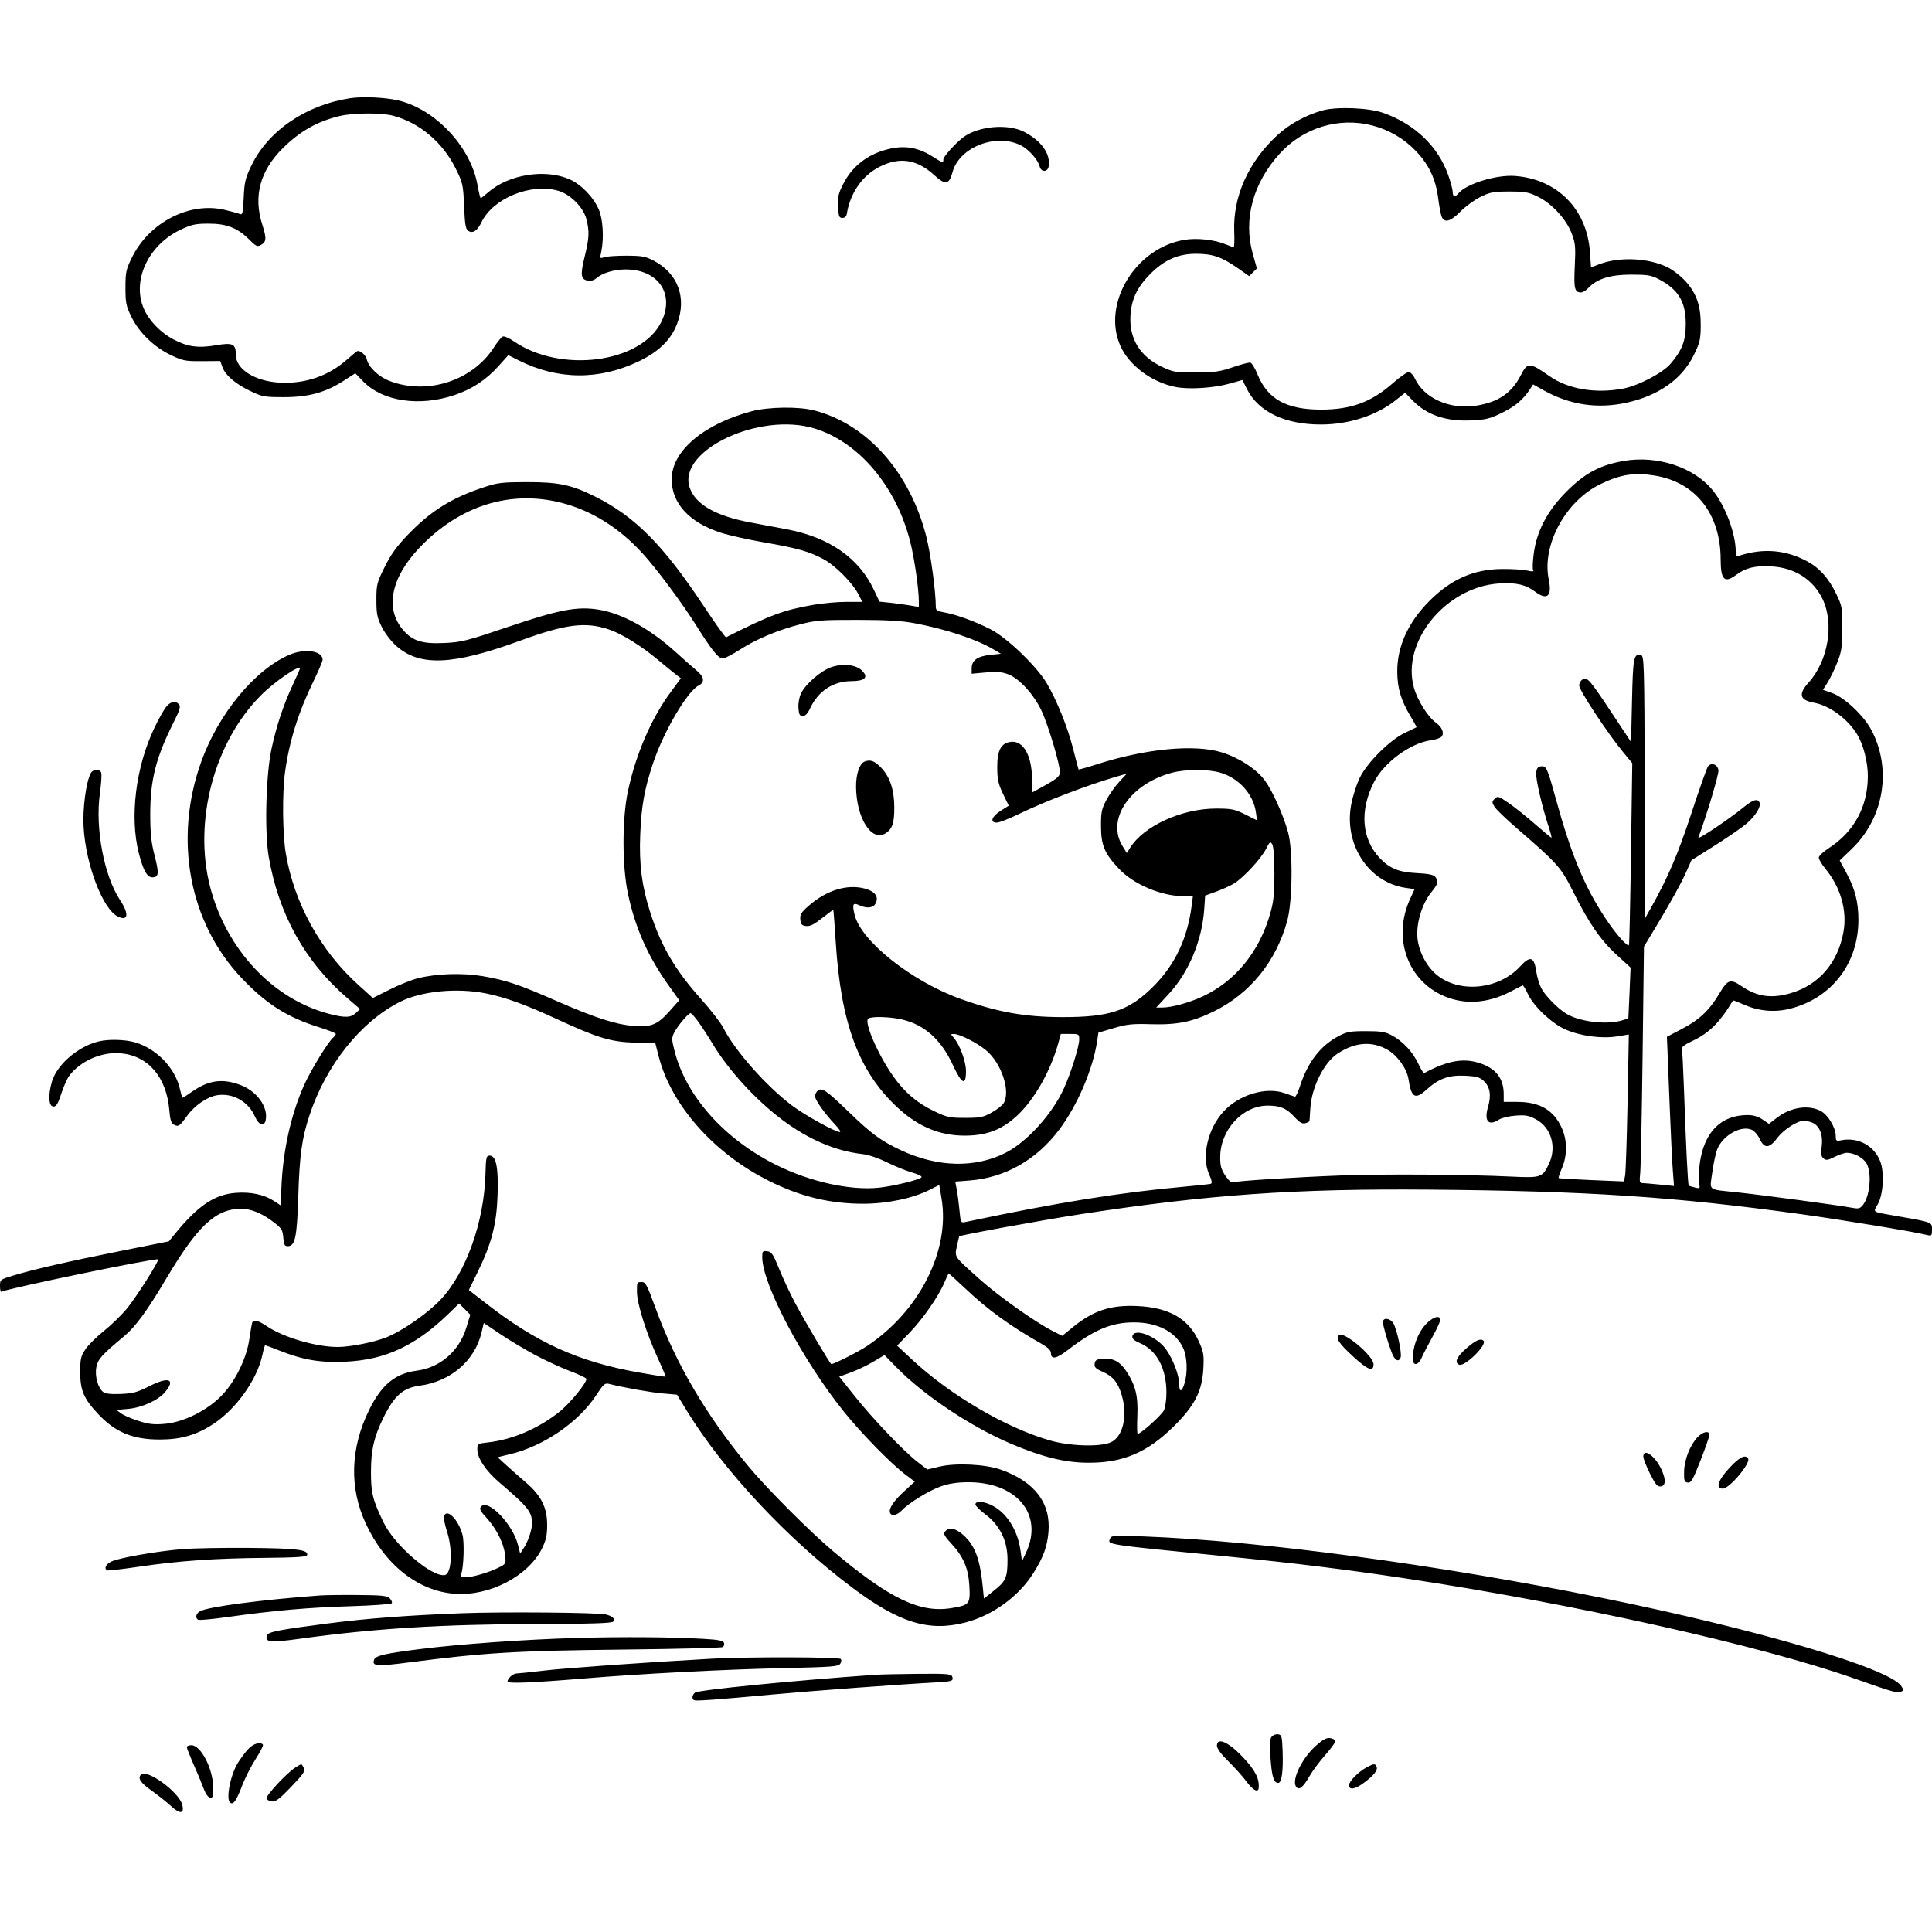 <svg version="1.1" width="1024" height="1024" xmlns="http://www.w3.org/2000/svg"><path d="M185.539 52.066 C 162.026 55.675,141.993 69.399,133.135 87.965 C 130.019 94.498,129.523 96.598,129.165 104.775 C 128.808 112.941,128.551 114.032,127.128 113.423 C 126.233 113.040,122.575 112.040,119.000 111.201 C 100.432 106.844,79.091 117.837,69.930 136.479 C 66.791 142.866,66.500 144.225,66.500 152.500 C 66.500 160.671,66.811 162.175,69.734 168.110 C 73.824 176.420,81.757 184.043,90.741 188.299 C 96.942 191.236,98.294 191.494,107.114 191.429 L 116.727 191.357 117.904 194.610 C 119.471 198.945,124.963 203.611,132.953 207.397 C 139.041 210.283,140.270 210.500,150.500 210.500 C 163.570 210.500,172.549 208.030,182.234 201.771 L 188.312 197.842 192.406 202.077 C 202.723 212.748,222.158 215.689,240.867 209.409 C 250.181 206.282,257.624 201.376,264.251 193.996 L 269.418 188.243 274.959 191.026 C 295.661 201.424,317.679 201.581,338.621 191.480 C 349.350 186.305,355.732 180.005,358.946 171.414 C 364.063 157.738,359.251 144.890,346.500 138.184 C 342.135 135.888,340.294 135.550,332.000 135.527 C 326.775 135.512,321.460 135.877,320.188 136.337 C 317.953 137.146,317.903 137.047,318.688 133.337 C 320.202 126.179,319.561 115.851,317.290 110.824 C 314.283 104.167,307.858 97.618,301.727 94.961 C 288.754 89.339,269.484 92.490,258.646 102.006 C 256.770 103.653,255.030 105.000,254.778 105.000 C 254.526 105.000,253.751 101.817,253.056 97.927 C 249.451 77.752,230.667 57.778,211.000 53.205 C 204.044 51.588,192.126 51.055,185.539 52.066 M701.000 58.516 C 692.085 60.976,683.370 65.763,676.900 71.753 C 661.622 85.898,653.419 104.313,654.167 122.787 C 654.350 127.307,654.217 131.004,653.872 131.002 C 653.527 131.001,651.676 130.345,649.759 129.544 C 643.792 127.051,634.577 126.018,627.895 127.094 C 601.888 131.283,583.906 160.914,593.799 183.278 C 598.341 193.547,610.164 202.433,622.781 205.063 C 629.924 206.551,643.247 205.726,652.000 203.253 L 658.500 201.416 660.946 206.269 C 667.002 218.282,681.044 225.000,700.102 225.000 C 714.845 225.000,729.552 220.249,739.623 212.232 L 744.745 208.155 748.623 212.164 C 756.182 219.980,766.405 223.464,779.887 222.820 C 787.701 222.446,789.760 221.929,796.312 218.690 C 803.296 215.239,807.297 211.818,811.040 206.099 L 812.581 203.746 818.040 206.811 C 832.008 214.650,846.772 216.849,862.303 213.403 C 879.120 209.671,891.447 200.944,897.661 188.372 C 900.977 181.661,901.360 180.065,901.422 172.700 C 901.509 162.178,899.286 155.647,893.382 149.080 C 890.914 146.334,886.571 142.972,883.703 141.585 C 873.601 136.700,858.382 136.012,847.888 139.965 L 843.276 141.703 842.701 133.547 C 841.099 110.854,825.423 94.951,802.984 93.257 C 793.154 92.515,777.242 97.389,773.065 102.422 C 771.219 104.646,770.004 104.382,769.979 101.750 C 769.967 100.513,768.900 96.504,767.608 92.843 C 762.205 77.536,749.882 65.742,733.087 59.805 C 725.478 57.115,708.541 56.435,701.000 58.516 M208.500 61.371 C 222.500 65.144,234.729 75.514,241.572 89.416 C 245.285 96.959,245.493 97.897,245.984 109.312 C 246.413 119.276,246.794 121.476,248.250 122.390 C 250.638 123.890,253.038 122.281,255.235 117.708 C 261.270 105.147,281.143 96.980,295.734 101.066 C 302.270 102.895,309.230 109.885,310.825 116.221 C 312.477 122.780,312.308 126.147,309.818 136.301 C 307.456 145.932,307.843 148.224,311.935 148.830 C 313.161 149.012,314.932 148.467,315.869 147.618 C 319.009 144.777,325.246 142.849,331.416 142.813 C 348.917 142.712,357.860 155.855,350.433 170.759 C 339.637 192.423,297.150 197.960,272.397 180.929 C 269.918 179.224,267.270 178.066,266.512 178.357 C 265.755 178.648,263.603 181.274,261.730 184.193 C 250.471 201.745,226.640 209.489,206.810 202.039 C 200.774 199.771,195.503 194.851,194.399 190.455 C 193.860 188.307,191.374 186.000,189.599 186.000 C 189.306 186.000,186.724 188.081,183.860 190.625 C 174.041 199.345,161.546 203.586,148.033 202.786 C 134.929 202.009,125.000 195.655,125.000 188.046 C 125.000 182.239,123.411 181.476,114.499 183.000 C 105.023 184.621,99.328 183.825,91.838 179.833 C 84.425 175.882,78.078 168.944,75.633 162.119 C 70.349 147.369,79.271 129.468,95.775 121.710 C 101.555 118.993,103.625 118.547,110.500 118.533 C 120.095 118.514,126.000 120.822,132.089 126.971 C 135.501 130.418,136.394 130.859,138.105 129.944 C 141.251 128.260,141.397 126.454,138.989 118.966 C 134.195 104.057,137.840 90.488,149.828 78.611 C 158.977 69.546,168.018 64.411,179.916 61.522 C 187.220 59.749,202.187 59.670,208.500 61.371 M727.458 66.531 C 736.230 68.816,744.253 73.536,750.502 80.087 C 757.359 87.276,760.978 94.921,762.246 104.895 C 762.777 109.078,763.605 113.513,764.085 114.750 C 765.488 118.369,768.782 117.493,774.103 112.087 C 776.763 109.385,781.541 105.899,784.720 104.341 C 789.830 101.837,791.601 101.508,800.000 101.504 C 808.381 101.500,810.170 101.829,815.190 104.294 C 822.579 107.923,830.173 116.201,833.041 123.753 C 834.983 128.866,835.162 130.781,834.668 141.107 C 834.097 153.053,834.567 155.000,838.026 155.000 C 838.920 155.000,840.674 153.911,841.924 152.581 C 846.456 147.757,853.510 145.561,864.500 145.552 C 873.042 145.545,875.156 145.885,879.000 147.882 C 889.493 153.334,893.457 159.799,893.483 171.500 C 893.502 180.564,891.597 185.605,885.432 192.809 C 881.212 197.738,868.220 204.511,860.114 206.006 C 845.401 208.721,831.049 206.243,821.122 199.275 C 810.731 191.982,809.595 191.954,806.051 198.900 C 801.271 208.270,794.157 213.138,782.529 214.995 C 768.489 217.238,754.786 211.162,749.865 200.512 C 749.106 198.869,747.749 197.383,746.850 197.210 C 745.950 197.036,742.129 199.638,738.357 202.990 C 727.022 213.067,716.206 217.080,700.324 217.104 C 681.866 217.131,671.858 211.596,666.506 198.400 C 665.190 195.155,663.481 192.368,662.709 192.206 C 661.936 192.044,657.748 193.139,653.402 194.640 C 646.657 196.968,643.816 197.377,634.000 197.434 C 623.360 197.495,622.033 197.284,616.253 194.615 C 604.366 189.124,598.446 179.665,599.162 167.302 C 599.665 158.615,602.731 152.175,609.682 145.203 C 617.164 137.699,624.442 134.498,634.000 134.507 C 642.750 134.516,647.641 136.218,656.231 142.243 L 662.091 146.354 664.135 144.309 L 666.179 142.265 663.977 134.419 C 658.893 116.300,664.063 97.130,678.262 81.451 C 690.770 67.640,709.688 61.903,727.458 66.531 M518.082 69.084 C 512.946 70.758,510.500 72.340,505.832 77.008 C 502.625 80.215,500.000 83.551,500.000 84.420 C 500.000 86.522,499.821 86.477,494.319 82.988 C 485.579 77.444,477.528 76.602,467.066 80.135 C 458.341 83.082,451.319 89.038,447.207 96.981 C 444.365 102.471,443.954 104.175,444.207 109.421 C 444.462 114.721,444.755 115.500,446.486 115.500 C 447.697 115.500,448.600 114.719,448.799 113.500 C 450.649 102.174,456.977 93.072,466.280 88.358 C 476.899 82.977,486.101 84.443,495.377 92.994 C 501.035 98.209,503.094 97.835,504.850 91.273 C 508.404 77.982,527.963 70.349,541.182 77.093 C 545.295 79.191,550.198 84.734,551.045 88.243 C 551.812 91.420,555.391 91.272,555.847 88.044 C 556.788 81.375,551.847 74.525,542.722 69.848 C 536.595 66.708,526.348 66.390,518.082 69.084 M398.500 217.958 C 372.967 224.700,356.000 239.087,356.000 253.999 C 356.000 266.797,365.307 276.922,382.055 282.344 C 386.210 283.689,396.392 285.970,404.682 287.412 C 422.744 290.555,428.635 292.204,436.292 296.257 C 442.654 299.625,451.883 308.890,455.040 315.078 L 457.041 319.000 448.651 319.000 C 444.037 319.000,436.266 319.690,431.381 320.533 C 415.382 323.294,408.170 325.965,384.838 337.773 C 384.474 337.957,379.014 330.321,372.705 320.804 C 351.509 288.830,336.511 273.739,315.465 263.208 C 303.034 256.988,296.043 255.496,279.500 255.535 C 265.751 255.568,263.791 255.807,256.000 258.403 C 239.042 264.053,228.028 271.007,215.862 283.746 C 210.211 289.663,207.089 294.034,203.862 300.547 C 199.736 308.873,199.500 309.813,199.500 317.925 C 199.500 325.293,199.894 327.303,202.300 332.203 C 203.894 335.448,207.192 339.786,209.955 342.270 C 222.295 353.365,239.845 352.660,275.500 339.638 C 299.812 330.758,310.296 329.423,322.736 333.622 C 329.617 335.945,339.544 342.085,348.606 349.624 C 352.948 353.235,357.485 356.935,358.689 357.845 L 360.877 359.500 355.576 366.681 C 345.205 380.728,337.070 399.546,332.824 419.312 C 329.678 433.963,329.701 459.139,332.874 473.934 C 336.753 492.015,343.507 507.134,354.631 522.638 L 360.014 530.141 354.757 536.049 C 348.424 543.166,345.187 544.460,335.585 543.712 C 326.294 542.988,315.179 539.380,295.000 530.536 C 275.027 521.782,268.372 519.542,256.000 517.408 C 245.246 515.553,231.473 515.982,221.500 518.483 C 218.200 519.310,211.477 522.004,206.560 524.470 L 197.620 528.953 190.060 522.146 C 169.955 504.044,156.051 478.957,151.526 452.619 C 149.755 442.310,149.524 420.636,151.066 409.322 C 153.289 393.002,158.037 377.774,166.041 361.286 C 168.769 355.669,171.000 350.451,171.000 349.691 C 171.000 344.933,161.616 343.521,153.400 347.043 C 135.077 354.897,115.781 378.299,106.646 403.747 C 91.937 444.725,100.162 488.932,127.954 518.267 C 141.097 532.139,152.194 539.190,169.258 544.510 C 174.066 546.009,178.000 547.578,178.000 547.995 C 178.000 548.413,177.342 549.301,176.538 549.969 C 174.062 552.024,164.961 566.836,161.475 574.485 C 153.645 591.666,149.167 613.355,149.028 634.764 L 149.000 639.028 145.250 636.572 C 140.027 633.152,133.087 631.653,125.114 632.224 C 113.710 633.040,104.874 639.005,92.500 654.243 L 89.500 657.937 64.000 663.028 C 36.224 668.573,17.783 672.793,6.953 676.083 C 0.095 678.166,0.000 678.242,0.000 681.656 C -0.000 683.560,0.337 684.915,0.750 684.666 C 3.506 683.006,82.903 666.583,83.815 667.485 C 84.508 668.170,72.176 687.610,67.291 693.532 C 64.423 697.009,58.896 702.391,55.009 705.493 C 51.121 708.595,46.717 712.982,45.220 715.243 C 42.819 718.873,42.502 720.299,42.517 727.427 C 42.538 736.910,44.418 741.317,51.843 749.278 C 61.060 759.161,70.316 763.010,84.788 762.979 C 96.175 762.954,104.316 760.552,113.364 754.546 C 125.314 746.614,136.295 731.093,139.043 718.250 C 139.660 715.362,140.342 713.000,140.557 713.000 C 140.772 713.000,144.222 714.297,148.224 715.883 C 160.622 720.795,169.721 722.333,182.890 721.742 C 204.398 720.776,220.414 713.259,238.405 695.686 L 243.333 690.872 246.295 693.834 L 249.257 696.795 247.135 703.783 C 243.403 716.067,233.228 724.898,221.000 726.465 C 209.507 727.937,202.237 733.905,195.665 747.262 C 185.639 767.642,185.044 788.578,193.947 807.678 C 204.113 829.485,221.656 843.300,241.000 844.732 C 259.467 846.100,280.101 835.342,287.330 820.579 C 289.435 816.280,290.000 813.672,290.000 808.259 C 290.000 798.984,286.857 792.707,278.710 785.715 C 275.369 782.847,270.632 778.667,268.183 776.427 L 263.732 772.353 270.616 770.690 C 288.235 766.434,306.744 753.706,316.019 739.470 C 319.906 733.505,320.574 732.928,322.912 733.516 C 330.923 735.532,344.484 737.942,351.162 738.537 L 358.824 739.219 364.018 747.718 C 383.354 779.360,417.719 816.060,452.000 841.680 C 476.673 860.119,492.261 864.920,511.489 860.003 C 526.025 856.285,539.951 846.185,547.769 833.690 C 553.054 825.244,555.052 819.773,555.708 811.946 C 556.996 796.580,548.293 785.216,530.420 778.926 C 522.260 776.054,506.658 775.282,498.000 777.321 L 491.500 778.852 486.396 774.917 C 479.041 769.246,462.720 752.170,453.103 740.082 L 444.814 729.664 450.869 727.472 C 454.198 726.266,459.589 723.691,462.848 721.750 L 468.773 718.221 475.636 725.196 C 489.983 739.775,514.923 756.364,535.794 765.208 C 552.415 772.252,564.256 775.181,576.500 775.277 C 595.033 775.422,608.055 769.923,622.111 756.018 C 633.258 744.990,637.157 737.379,637.801 725.388 C 638.190 718.138,637.941 716.618,635.455 711.080 C 630.035 699.001,619.711 693.027,602.887 692.232 C 588.650 691.560,579.538 694.553,568.533 703.516 L 562.992 708.030 558.078 705.539 C 548.800 700.838,529.492 687.176,519.500 678.243 C 505.358 665.598,505.939 666.437,507.185 660.497 C 507.762 657.749,508.315 655.403,508.415 655.285 C 508.977 654.619,552.898 646.600,572.500 643.585 C 640.176 633.176,686.021 629.940,757.500 630.528 C 841.278 631.217,887.593 634.277,954.776 643.564 C 976.878 646.620,1014.595 652.856,1021.596 654.613 C 1023.794 655.165,1024.000 654.915,1024.000 651.691 C 1024.000 647.698,1024.399 647.849,1005.000 644.479 C 991.986 642.218,992.685 642.648,995.169 638.438 C 998.168 633.356,998.885 621.606,996.567 615.537 C 993.404 607.254,984.808 602.588,975.967 604.357 C 973.250 604.900,973.000 604.717,973.000 602.187 C 973.000 597.717,968.902 590.858,965.016 588.824 C 958.480 585.403,949.093 586.834,941.912 592.346 L 937.592 595.663 934.156 593.331 C 931.819 591.745,929.285 591.000,926.226 591.000 C 912.194 591.000,903.229 600.023,900.945 616.444 C 900.355 620.680,900.167 625.482,900.525 627.114 C 901.151 629.963,901.063 630.055,898.339 629.401 C 896.777 629.026,895.307 628.552,895.071 628.347 C 894.604 627.942,893.597 607.607,892.528 577.000 C 892.153 566.275,891.666 556.825,891.445 556.000 C 891.172 554.982,892.894 553.637,896.809 551.813 C 905.832 547.608,911.600 541.880,918.536 530.237 C 918.622 530.092,921.302 531.128,924.490 532.538 C 932.256 535.972,940.751 536.692,948.897 534.605 C 970.906 528.966,985.000 510.578,985.000 487.500 C 985.000 478.019,983.165 470.944,978.460 462.293 L 975.085 456.085 981.460 449.963 C 998.589 433.515,1002.854 407.515,991.819 386.812 C 987.748 379.174,977.633 369.662,971.123 367.350 L 966.222 365.609 968.703 361.678 C 970.068 359.516,972.362 354.766,973.800 351.123 C 976.071 345.372,976.421 342.986,976.458 333.000 C 976.498 322.129,976.329 321.144,973.374 315.000 C 969.339 306.609,964.508 301.139,958.009 297.601 C 946.749 291.473,934.749 290.403,922.250 294.413 C 920.280 295.045,919.998 294.784,919.983 292.317 C 919.924 282.722,914.515 268.256,907.916 260.045 C 897.928 247.616,878.353 241.160,860.349 244.356 C 847.948 246.558,839.971 250.832,830.403 260.402 C 820.245 270.561,814.568 281.243,812.941 293.258 C 812.364 297.524,812.206 301.524,812.590 302.146 C 813.099 302.969,812.228 303.035,809.395 302.388 C 807.253 301.900,801.225 301.538,796.000 301.584 C 781.063 301.715,769.014 307.044,757.548 318.589 C 746.297 329.917,740.526 342.640,740.579 356.000 C 740.613 364.679,742.549 371.209,747.555 379.521 C 749.468 382.699,750.914 385.376,750.767 385.470 C 750.620 385.564,747.800 386.923,744.500 388.490 C 736.554 392.265,724.486 404.340,720.637 412.368 C 719.089 415.595,717.132 421.623,716.288 425.764 C 711.909 447.235,725.287 467.885,745.359 470.636 L 749.779 471.242 747.327 476.597 C 738.343 496.220,745.389 518.159,763.544 527.096 C 774.932 532.703,787.806 532.188,800.500 525.619 C 803.800 523.912,806.730 522.397,807.012 522.253 C 807.294 522.110,808.585 524.227,809.882 526.958 C 812.981 533.485,822.455 542.427,829.638 545.604 C 837.502 549.081,848.840 550.624,856.944 549.319 L 863.316 548.292 862.635 584.135 C 862.261 603.849,861.675 621.375,861.334 623.082 L 860.713 626.185 843.606 625.473 C 834.198 625.081,826.326 624.603,826.114 624.410 C 825.901 624.218,826.689 621.826,827.864 619.095 C 830.799 612.273,830.707 604.040,827.623 597.500 C 823.254 588.236,816.008 584.058,804.250 584.022 L 797.000 584.000 797.000 579.968 C 797.000 571.582,792.880 566.269,784.193 563.453 C 775.521 560.642,767.224 562.140,754.847 568.753 C 754.487 568.945,753.088 566.717,751.737 563.801 C 748.843 557.554,743.535 551.863,737.694 548.744 C 734.195 546.877,731.925 546.506,724.000 546.508 C 715.650 546.509,713.889 546.831,709.454 549.168 C 699.781 554.265,693.043 563.065,688.911 576.000 C 687.944 579.025,686.782 581.399,686.327 581.276 C 685.872 581.153,683.475 580.321,681.000 579.426 C 671.066 575.836,656.553 580.218,648.367 589.279 C 640.078 598.454,636.745 613.113,640.842 622.375 C 642.344 625.772,642.588 627.190,641.714 627.445 C 641.046 627.641,634.650 628.330,627.500 628.978 C 593.299 632.076,560.607 637.355,511.841 647.652 C 509.211 648.207,509.175 648.138,508.532 641.357 C 508.174 637.586,507.526 632.649,507.091 630.387 L 506.301 626.273 513.900 625.684 C 532.716 624.226,549.373 614.764,561.456 598.669 C 571.036 585.909,579.279 566.658,581.497 551.867 L 582.179 547.321 590.339 544.911 C 597.348 542.840,600.123 542.549,610.000 542.844 C 623.999 543.262,632.143 541.594,643.500 535.983 C 662.614 526.540,676.337 509.592,682.242 488.136 C 685.077 477.834,685.352 450.864,682.722 441.180 C 680.269 432.149,674.515 419.296,670.418 413.697 C 665.999 407.657,656.671 401.572,647.542 398.771 C 633.053 394.326,607.309 396.784,581.393 405.085 C 576.127 406.772,571.741 408.005,571.647 407.826 C 571.552 407.647,570.251 402.689,568.756 396.809 C 565.838 385.334,560.234 371.396,554.840 362.199 C 549.625 353.307,533.927 338.172,525.223 333.646 C 517.196 329.472,506.592 325.614,500.165 324.528 C 496.909 323.978,496.000 323.390,496.000 321.834 C 496.000 313.448,493.301 293.528,490.892 284.137 C 482.185 250.199,459.471 224.709,431.540 217.532 C 423.295 215.413,407.362 215.619,398.500 217.958 M431.645 227.080 C 455.105 234.200,474.983 257.690,482.427 287.092 C 484.682 296.003,487.000 312.080,487.000 318.817 L 487.000 321.712 482.250 320.889 C 479.637 320.436,474.941 319.797,471.814 319.469 L 466.129 318.872 463.215 312.686 C 455.258 295.789,439.685 284.888,417.376 280.597 C 413.044 279.764,404.337 278.131,398.027 276.968 C 379.420 273.540,368.617 267.390,365.555 258.483 C 358.818 238.885,402.363 218.194,431.645 227.080 M877.000 252.060 C 898.712 255.550,911.953 272.386,911.988 296.550 C 912.004 307.380,914.014 309.328,920.317 304.624 C 925.270 300.926,930.404 299.709,938.953 300.203 C 951.256 300.916,960.977 307.124,965.984 317.466 C 972.282 330.476,968.988 350.259,958.612 361.745 C 953.028 367.925,953.864 371.083,961.445 372.451 C 969.656 373.934,979.199 380.911,984.277 389.144 C 987.602 394.537,990.000 403.813,990.000 411.287 C 990.000 427.476,982.745 440.866,969.250 449.584 C 966.362 451.449,964.000 453.693,964.000 454.569 C 964.000 455.446,965.537 458.039,967.416 460.332 C 975.595 470.314,979.116 482.545,977.084 493.916 C 974.152 510.322,964.061 522.028,949.068 526.412 C 939.007 529.354,931.336 528.290,923.320 522.841 C 917.074 518.596,915.827 518.998,911.196 526.750 C 905.880 535.648,900.649 540.553,891.241 545.461 L 883.500 549.500 883.745 555.500 C 883.879 558.800,884.440 572.877,884.991 586.782 C 885.542 600.686,886.279 615.784,886.629 620.332 L 887.264 628.602 879.882 627.863 C 875.822 627.456,871.666 627.096,870.647 627.062 C 869.014 627.007,868.860 626.379,869.347 621.750 C 869.650 618.862,870.220 590.683,870.613 559.128 L 871.327 501.756 880.494 486.483 C 885.536 478.084,891.200 467.780,893.081 463.587 L 896.500 455.963 909.000 448.064 C 915.875 443.719,923.424 438.507,925.776 436.482 C 930.466 432.443,933.447 427.608,932.604 425.410 C 931.700 423.055,929.093 423.808,924.179 427.842 C 916.542 434.111,899.614 445.452,900.181 443.919 C 904.777 431.488,911.066 410.429,910.820 408.289 C 910.465 405.195,907.111 403.932,905.275 406.202 C 904.697 406.916,900.746 418.075,896.495 431.000 C 889.324 452.806,884.123 464.978,875.131 481.000 L 872.044 486.500 871.772 417.014 C 871.511 350.234,871.428 347.513,869.644 347.170 C 865.902 346.449,865.514 348.455,865.000 371.192 L 864.500 393.288 854.627 378.394 C 842.484 360.075,841.341 358.747,838.862 360.074 C 837.838 360.622,837.000 362.101,837.000 363.361 C 837.000 365.834,852.096 388.722,860.176 398.500 L 865.134 404.500 864.450 452.500 C 864.073 478.900,863.588 500.692,863.372 500.927 C 862.473 501.904,856.350 494.926,850.956 486.779 C 839.689 469.762,832.790 453.099,824.416 422.674 C 820.082 406.928,819.544 405.782,816.682 406.189 C 815.056 406.421,814.423 407.293,814.197 409.610 C 813.889 412.773,817.372 427.819,820.827 438.250 C 821.874 441.412,822.528 444.000,822.280 444.000 C 822.032 444.000,818.103 440.738,813.549 436.750 C 808.995 432.762,802.709 427.741,799.580 425.590 C 794.265 421.938,793.781 421.791,792.220 423.351 C 790.705 424.867,790.692 425.256,792.083 427.548 C 792.926 428.937,798.090 433.944,803.558 438.674 C 825.901 458.000,827.235 459.506,834.014 473.029 C 842.317 489.592,848.416 498.392,857.055 506.277 L 864.235 512.830 863.686 526.165 C 863.384 533.499,863.106 539.591,863.068 539.703 C 863.031 539.815,861.313 540.375,859.250 540.947 C 850.954 543.251,836.958 541.469,830.078 537.233 C 825.596 534.474,818.907 527.639,816.914 523.783 C 815.857 521.739,814.657 517.738,814.247 514.892 C 813.112 507.029,811.059 506.390,805.696 512.231 C 794.279 524.667,773.114 526.637,761.131 516.380 C 755.893 511.897,751.908 504.079,751.269 497.034 C 750.576 489.387,753.674 479.110,758.482 473.109 C 762.323 468.316,762.631 467.186,760.750 464.789 C 759.837 463.625,757.208 463.081,751.000 462.771 C 741.424 462.291,736.529 460.317,731.337 454.838 C 721.684 444.651,720.522 429.657,728.217 414.575 C 733.542 404.137,747.515 393.851,758.395 392.359 C 760.916 392.014,763.470 391.138,764.072 390.414 C 765.627 388.540,764.345 385.382,761.088 383.063 C 756.895 380.077,751.334 371.252,749.438 364.572 C 742.519 340.206,766.338 311.019,794.588 309.246 C 803.571 308.682,808.612 309.838,813.683 313.624 C 820.068 318.390,822.701 316.015,820.869 307.142 C 817.090 288.850,829.827 265.436,848.407 256.521 C 859.012 251.431,866.157 250.317,877.000 252.060 M297.474 266.468 C 313.418 270.513,328.217 279.731,340.582 293.319 C 348.223 301.717,361.366 319.372,369.003 331.500 C 377.312 344.694,380.769 349.000,383.053 349.000 C 384.089 349.000,388.175 346.905,392.133 344.345 C 400.819 338.726,412.477 333.850,424.548 330.787 C 432.484 328.773,435.884 328.519,454.500 328.550 C 470.096 328.576,477.876 329.032,484.736 330.321 C 501.345 333.442,517.429 338.775,526.626 344.210 L 530.500 346.500 524.721 347.121 C 518.009 347.842,515.000 350.033,515.000 354.197 L 515.000 357.083 522.496 356.404 C 528.387 355.870,530.947 356.090,534.458 357.431 C 540.287 359.657,547.918 368.015,551.990 376.634 C 555.707 384.502,562.212 406.490,561.794 409.772 C 561.577 411.478,559.613 413.118,554.250 416.073 L 547.000 420.068 547.000 413.212 C 547.000 400.717,542.490 392.534,535.958 393.178 C 530.598 393.707,528.488 397.597,528.556 406.831 C 528.604 413.247,529.107 415.523,531.637 420.765 L 534.661 427.031 530.332 429.765 C 525.548 432.788,524.513 436.000,528.323 436.000 C 529.600 436.000,534.768 433.994,539.806 431.541 C 553.665 424.796,576.064 416.218,591.857 411.608 L 597.214 410.044 593.170 414.432 C 590.945 416.845,587.863 421.223,586.319 424.160 C 583.870 428.822,583.519 430.578,583.553 438.000 C 583.599 448.069,585.445 452.419,593.117 460.530 C 600.930 468.791,615.614 475.000,627.339 475.000 L 632.258 475.000 631.576 480.250 C 629.344 497.439,622.824 511.214,611.532 522.595 C 598.561 535.668,588.347 539.139,563.000 539.087 C 543.192 539.046,528.822 536.481,509.291 529.501 C 483.279 520.204,456.317 498.828,452.962 484.842 C 451.585 479.104,452.032 478.238,455.543 479.838 C 459.487 481.634,462.790 481.261,464.068 478.874 C 465.916 475.419,463.888 472.508,458.600 471.028 C 449.219 468.402,438.068 471.787,428.575 480.143 C 424.620 483.624,423.940 484.749,424.196 487.382 C 424.447 489.954,424.985 490.556,427.266 490.818 C 429.323 491.054,431.494 489.977,435.731 486.616 C 438.865 484.130,441.535 482.202,441.666 482.332 C 441.796 482.462,442.374 490.044,442.950 499.181 C 445.688 542.576,455.216 568.069,475.813 587.112 C 487.564 597.976,499.955 602.665,514.661 601.813 C 524.618 601.237,531.998 598.007,539.443 590.966 C 548.444 582.452,556.974 567.302,560.959 552.750 L 562.260 548.000 567.130 548.000 C 571.856 548.000,572.000 548.087,572.000 550.948 C 572.000 554.662,567.670 568.514,563.906 576.846 C 557.777 590.410,544.292 605.300,532.954 611.023 C 516.673 619.242,496.729 618.704,477.256 609.520 C 466.847 604.612,461.840 600.928,450.000 589.472 C 438.137 577.992,435.609 576.250,433.436 578.053 C 432.646 578.709,432.000 580.055,432.000 581.046 C 432.000 583.035,437.269 590.437,442.823 596.250 C 444.794 598.313,445.824 600.000,445.112 600.000 C 442.695 600.000,426.530 591.031,419.770 585.940 C 406.172 575.698,389.522 556.884,383.448 544.897 C 382.092 542.221,376.877 535.447,371.858 529.842 C 357.830 514.174,350.399 501.534,344.616 483.500 C 340.183 469.676,338.706 458.223,339.328 442.500 C 339.931 427.289,341.527 418.364,346.108 404.585 C 351.631 387.975,364.198 366.500,370.218 363.387 C 373.799 361.536,373.310 358.673,368.786 355.000 C 367.093 353.625,362.436 349.522,358.437 345.882 C 344.583 333.272,329.875 325.151,317.193 323.108 C 305.931 321.295,296.242 323.141,269.500 332.197 C 247.471 339.657,244.699 340.363,235.745 340.796 C 223.816 341.373,218.664 339.762,213.629 333.879 C 203.932 322.551,207.182 306.236,222.309 290.312 C 243.416 268.091,270.279 259.570,297.474 266.468 M440.860 353.516 C 435.363 355.270,426.939 362.500,424.566 367.503 C 423.577 369.586,423.013 372.779,423.193 375.270 C 423.444 378.725,423.865 379.500,425.492 379.500 C 426.841 379.500,428.083 378.208,429.337 375.500 C 433.573 366.356,441.544 361.059,451.128 361.022 C 458.455 360.993,460.490 359.035,456.911 355.457 C 453.783 352.328,447.112 351.522,440.860 353.516 M159.000 354.362 C 159.000 354.560,157.248 358.498,155.107 363.112 C 150.164 373.762,146.546 384.676,143.911 396.884 C 140.943 410.637,140.151 440.840,142.412 454.000 C 147.670 484.598,161.599 509.651,184.139 529.051 L 190.831 534.810 188.601 536.905 C 185.930 539.415,182.827 539.527,174.644 537.411 C 144.723 529.674,119.950 503.289,111.352 470.000 C 102.370 435.230,113.546 393.269,138.409 368.406 C 145.668 361.147,159.000 352.054,159.000 354.362 M87.981 374.750 C 86.791 376.262,84.082 381.100,81.961 385.500 C 71.971 406.228,68.627 432.928,73.594 452.301 C 75.901 461.300,77.976 465.000,80.717 465.000 C 84.199 465.000,84.397 463.047,81.903 453.317 C 80.129 446.394,79.641 441.707,79.634 431.500 C 79.621 413.316,82.662 401.417,92.120 382.648 C 95.225 376.485,95.827 374.496,94.916 373.398 C 93.100 371.210,90.344 371.747,87.981 374.750 M458.229 403.669 C 455.535 404.753,453.643 410.429,453.729 417.173 C 453.940 433.840,462.068 446.462,469.467 441.613 C 472.957 439.327,474.000 436.220,474.000 428.116 C 474.000 418.790,471.742 411.864,467.117 407.002 C 463.563 403.266,461.320 402.425,458.229 403.669 M48.106 409.803 C 45.596 414.492,43.732 428.591,44.315 438.482 C 45.498 458.561,54.639 482.236,62.611 485.869 C 68.014 488.331,68.456 484.386,63.603 477.016 C 55.133 464.156,50.393 439.115,52.930 420.637 C 53.652 415.377,53.977 410.382,53.653 409.537 C 52.844 407.429,49.285 407.600,48.106 409.803 M646.774 409.526 C 656.805 412.504,664.389 421.024,665.698 430.782 L 666.233 434.775 659.969 431.670 C 654.356 428.888,652.760 428.564,644.603 428.553 C 626.473 428.528,606.235 437.743,599.002 449.315 L 597.243 452.129 594.963 448.440 C 586.234 434.316,598.853 415.567,621.120 409.579 C 628.257 407.659,640.404 407.634,646.774 409.526 M675.458 463.000 C 675.454 473.973,675.034 477.960,673.216 484.299 C 667.411 504.541,654.831 519.971,637.500 528.106 C 630.537 531.375,621.048 534.000,616.196 534.000 L 612.813 534.000 619.432 526.851 C 630.158 515.266,637.176 498.391,638.302 481.477 L 638.754 474.686 644.704 472.532 C 647.976 471.347,652.225 469.406,654.145 468.219 C 659.138 465.134,668.364 455.168,670.986 450.028 C 673.028 446.025,673.319 445.812,674.343 447.572 C 675.021 448.739,675.462 454.831,675.458 463.000 M257.792 526.571 C 268.025 528.657,278.650 532.510,294.942 540.042 C 316.746 550.123,323.661 552.220,336.423 552.622 L 347.346 552.967 349.069 559.734 C 355.688 585.720,378.294 611.272,407.635 625.930 C 424.229 634.220,439.832 638.000,457.460 638.000 C 470.177 638.000,483.829 635.147,492.753 630.625 L 497.828 628.053 499.035 635.210 C 503.662 662.637,487.355 694.967,459.604 713.387 C 454.852 716.542,442.096 723.000,440.618 723.000 C 440.010 723.000,426.638 700.426,421.289 690.370 C 418.813 685.716,415.102 677.766,413.042 672.704 C 409.762 664.642,408.969 663.461,406.649 663.184 C 404.233 662.895,404.000 663.172,404.000 666.328 C 404.000 680.566,425.385 721.006,447.361 748.327 C 456.439 759.613,472.169 775.700,479.695 781.396 L 484.843 785.291 479.372 790.291 C 473.701 795.474,470.951 799.593,471.721 801.750 C 472.446 803.783,475.480 803.183,477.991 800.510 C 481.660 796.605,492.146 790.154,498.611 787.826 C 502.605 786.387,507.075 785.673,512.500 785.607 C 538.732 785.285,553.273 802.555,543.849 822.841 L 541.684 827.500 540.874 821.716 C 539.374 811.011,533.622 801.889,525.885 797.941 C 521.445 795.676,517.000 795.385,517.000 797.359 C 517.000 798.107,519.350 800.472,522.222 802.614 C 529.905 808.345,534.000 816.658,534.000 826.522 C 534.000 836.090,533.150 838.044,526.798 843.069 L 521.500 847.261 520.843 840.737 C 519.714 829.530,517.976 823.190,514.681 818.261 C 510.934 812.654,504.937 808.924,502.321 810.571 C 499.536 812.325,499.777 813.349,504.045 817.927 C 510.565 824.919,513.269 831.195,513.785 840.533 C 514.317 850.170,513.916 850.680,504.550 852.284 C 487.759 855.160,471.650 847.452,441.500 822.115 C 429.239 811.811,406.094 788.579,396.426 776.870 C 374.124 749.861,358.243 722.812,347.600 693.712 C 342.844 680.709,342.193 679.500,339.951 679.500 C 337.633 679.500,337.506 679.799,337.612 685.000 C 337.741 691.393,342.751 707.109,348.899 720.408 C 351.164 725.308,352.878 729.455,352.709 729.624 C 352.540 729.794,346.123 728.808,338.450 727.433 C 306.438 721.697,284.495 711.752,257.500 690.745 L 248.500 683.741 253.209 674.121 C 260.562 659.097,263.193 648.933,263.722 633.500 C 264.225 618.806,262.968 612.500,259.536 612.500 C 257.744 612.500,257.556 613.340,257.294 622.500 C 256.574 647.684,247.027 674.414,233.645 688.720 C 226.708 696.136,212.683 705.842,204.345 708.997 C 197.529 711.576,185.434 713.930,179.000 713.930 C 167.442 713.930,150.079 708.825,141.320 702.851 C 136.840 699.796,134.147 699.238,133.593 701.250 C 133.404 701.938,132.741 705.875,132.121 710.000 C 130.550 720.439,124.380 732.778,117.079 740.079 C 109.279 747.878,97.076 753.861,87.298 754.679 C 81.462 755.168,78.808 754.867,73.298 753.091 C 69.559 751.886,65.431 750.090,64.124 749.100 L 61.747 747.301 67.930 746.740 C 75.268 746.075,83.821 742.190,87.454 737.872 C 93.245 730.990,89.453 729.481,79.309 734.630 C 72.810 737.928,70.564 738.547,64.092 738.824 C 58.870 739.047,55.942 738.731,54.714 737.811 C 51.933 735.730,50.184 729.462,51.054 724.702 C 51.836 720.428,53.864 718.164,65.864 708.166 C 71.840 703.187,77.953 694.812,88.162 677.614 C 104.652 649.834,114.240 640.833,127.500 640.681 C 133.123 640.616,139.090 643.102,145.656 648.245 C 149.267 651.073,149.857 652.091,150.156 656.000 C 150.439 659.708,150.850 660.500,152.487 660.500 C 156.459 660.500,157.414 655.921,158.117 633.500 C 158.783 612.257,160.020 603.362,163.992 591.262 C 172.703 564.726,191.055 541.644,211.847 531.071 C 223.248 525.273,242.281 523.409,257.792 526.571 M370.250 541.750 C 372.131 544.362,375.382 549.361,377.473 552.859 C 386.049 567.195,400.641 583.130,414.947 593.780 C 428.684 604.007,442.896 610.049,457.000 611.659 C 460.302 612.036,465.497 613.776,470.000 616.013 C 474.125 618.063,480.147 620.503,483.383 621.437 C 486.962 622.469,488.906 623.494,488.347 624.053 C 486.996 625.404,473.498 628.683,466.000 629.481 C 450.731 631.106,429.560 626.447,411.500 617.487 C 383.927 603.807,363.518 580.898,357.476 556.845 C 355.951 550.772,355.947 550.003,357.428 547.138 C 359.292 543.535,364.829 537.000,366.018 537.000 C 366.465 537.000,368.369 539.138,370.250 541.750 M478.147 540.360 C 490.111 543.177,498.824 551.011,505.100 564.596 C 509.755 574.671,512.005 575.701,511.990 567.750 C 511.980 562.431,508.636 553.465,505.277 549.753 C 503.817 548.140,503.843 548.001,505.595 548.010 C 508.618 548.025,517.712 552.630,522.553 556.597 C 530.779 563.338,535.820 578.511,531.912 584.769 C 531.175 585.949,528.306 588.172,525.536 589.708 C 521.067 592.186,519.487 592.500,511.500 592.496 C 503.220 592.492,501.900 592.203,495.000 588.884 C 486.091 584.599,479.539 579.020,473.575 570.641 C 465.376 559.121,457.720 541.430,460.240 539.830 C 462.184 538.597,471.872 538.883,478.147 540.360 M52.383 551.949 C 41.378 554.576,30.153 564.227,27.504 573.338 C 25.389 580.613,25.782 586.500,28.383 586.500 C 29.827 586.500,30.780 584.915,32.466 579.713 C 33.675 575.980,35.570 571.705,36.675 570.213 C 42.519 562.328,53.909 557.351,64.016 558.268 C 78.552 559.586,88.273 570.937,89.728 588.293 C 90.167 593.536,90.725 595.318,92.169 596.091 C 94.547 597.363,95.218 596.915,99.159 591.429 C 103.055 586.004,109.720 581.392,114.939 580.510 C 123.255 579.105,131.708 583.820,135.111 591.760 C 137.085 596.364,140.115 597.359,140.831 593.639 C 142.174 586.664,136.139 578.318,127.385 575.043 C 117.812 571.461,110.421 572.515,101.652 578.712 C 98.986 580.596,96.717 581.994,96.610 581.819 C 96.503 581.643,95.858 579.250,95.177 576.500 C 92.507 565.720,82.810 555.803,71.719 552.509 C 66.407 550.932,57.701 550.679,52.383 551.949 M735.625 556.520 C 740.765 559.532,745.694 566.503,746.520 571.927 C 748.030 581.844,750.043 583.000,756.167 577.468 C 762.623 571.635,767.948 569.728,776.564 570.163 C 782.595 570.468,784.319 570.951,786.421 572.926 C 789.766 576.068,790.507 580.554,788.691 586.668 C 786.459 594.185,788.948 597.046,794.535 593.385 C 795.891 592.496,799.813 591.557,803.250 591.298 C 808.481 590.903,810.234 591.214,814.000 593.207 C 822.048 597.465,825.170 607.679,821.119 616.500 C 817.629 624.101,816.876 624.371,801.265 623.622 C 777.227 622.469,733.253 622.179,710.676 623.023 C 686.869 623.914,656.501 625.830,653.799 626.612 C 652.625 626.951,651.257 625.834,649.388 623.010 C 647.194 619.695,646.689 617.807,646.733 613.092 C 646.868 598.735,658.699 586.000,671.902 586.000 C 678.581 586.000,681.820 587.370,686.088 592.003 C 688.793 594.940,690.207 595.759,691.838 595.332 C 693.027 595.021,694.031 594.482,694.068 594.133 C 694.105 593.785,694.299 590.788,694.499 587.473 C 695.168 576.342,701.674 563.230,708.899 558.448 C 718.212 552.285,727.282 551.631,735.625 556.520 M960.387 594.957 C 964.314 596.450,966.317 601.309,965.546 607.474 C 965.034 611.572,965.234 612.949,966.490 613.992 C 967.830 615.104,968.767 614.971,972.401 613.157 C 974.776 611.970,977.697 611.000,978.892 611.000 C 982.837 611.000,987.838 613.785,989.434 616.872 C 992.240 622.298,991.026 634.389,987.225 638.876 C 985.722 640.651,984.922 640.800,981.000 640.040 C 975.012 638.879,934.223 633.401,921.000 631.982 C 904.569 630.219,906.168 631.493,907.566 621.274 C 908.226 616.445,909.427 610.913,910.234 608.981 C 913.327 601.581,922.916 596.274,928.554 598.842 C 929.874 599.444,931.756 601.638,932.735 603.718 C 935.187 608.925,937.813 608.725,942.133 603.000 C 945.428 598.633,952.643 594.000,956.147 594.000 C 957.094 594.000,959.003 594.431,960.387 594.957 M511.483 682.812 C 523.549 694.234,535.280 702.744,552.250 712.386 C 555.420 714.187,557.000 715.746,557.000 717.074 C 557.000 720.705,559.795 720.274,565.708 715.730 C 580.149 704.632,589.157 700.869,601.213 700.895 C 613.577 700.922,623.169 705.962,627.110 714.500 C 629.228 719.089,629.555 727.416,627.842 733.134 C 626.403 737.935,625.000 738.134,625.000 733.538 C 625.000 728.965,621.661 720.213,617.977 715.127 C 612.945 708.180,601.074 703.594,600.186 708.254 C 599.947 709.511,601.086 710.537,604.210 711.876 C 613.030 715.656,618.155 725.155,618.234 737.872 C 618.258 741.691,617.671 745.910,616.888 747.535 C 615.672 750.062,604.602 760.000,603.003 760.000 C 602.676 760.000,602.593 755.772,602.819 750.604 C 603.285 739.935,601.861 734.152,596.934 726.714 C 593.542 721.593,589.951 719.725,584.379 720.182 C 581.222 720.441,580.440 720.923,580.177 722.774 C 579.914 724.630,580.684 725.415,584.372 727.047 C 589.883 729.484,592.536 732.698,594.502 739.319 C 597.830 750.525,595.182 761.773,588.564 764.538 C 582.636 767.015,566.874 766.477,556.362 763.439 C 532.964 756.677,503.457 739.336,483.271 720.484 L 475.500 713.226 482.116 706.349 C 489.305 698.876,497.648 686.804,500.624 679.568 C 501.656 677.060,502.664 675.006,502.865 675.004 C 503.066 675.002,506.944 678.515,511.483 682.812 M757.128 700.546 C 752.113 704.766,748.535 713.541,748.889 720.750 C 749.055 724.118,751.892 723.499,753.469 719.750 C 754.222 717.962,756.909 712.762,759.442 708.193 C 761.975 703.624,763.785 699.462,763.465 698.943 C 762.473 697.338,760.282 697.892,757.128 700.546 M733.011 700.750 C 733.023 702.741,735.225 710.458,737.577 716.750 C 739.187 721.058,741.303 722.258,742.373 719.470 C 743.168 717.399,740.295 704.100,738.443 701.272 C 736.661 698.553,732.995 698.201,733.011 700.750 M283.658 718.192 C 289.071 721.086,297.313 724.891,301.973 726.646 C 306.633 728.401,310.585 730.255,310.755 730.765 C 311.348 732.544,302.018 743.957,296.280 748.471 C 285.097 757.271,271.558 763.051,258.750 764.495 C 253.070 765.136,253.000 765.183,253.000 768.376 C 253.000 772.817,257.557 779.633,264.490 785.564 C 280.174 798.981,282.056 801.368,281.956 807.718 C 281.902 811.123,279.851 817.052,277.468 820.689 L 275.695 823.395 274.510 818.729 C 271.718 807.732,258.579 794.187,254.948 798.562 C 253.976 799.734,254.514 800.834,257.813 804.413 C 263.032 810.075,266.960 817.864,267.685 823.992 C 268.255 828.800,268.236 828.839,264.379 830.804 C 259.324 833.379,250.411 836.000,246.712 836.000 C 244.366 836.000,243.916 835.662,244.440 834.296 C 245.778 830.810,246.213 817.419,245.120 813.401 C 242.950 805.427,236.962 799.329,235.372 803.473 C 235.030 804.365,235.706 808.008,236.875 811.568 C 240.033 821.187,239.420 834.103,235.772 834.805 C 229.001 836.109,209.208 819.144,203.333 807.000 C 197.508 794.959,196.602 791.312,196.624 780.000 C 196.647 768.432,198.217 761.619,203.194 751.500 C 208.994 739.707,213.560 735.654,222.392 734.456 C 238.859 732.222,251.665 721.241,255.211 706.313 L 256.419 701.230 265.118 707.079 C 269.902 710.296,278.246 715.297,283.658 718.192 M709.627 707.706 C 707.923 709.410,709.731 712.125,717.049 718.848 C 725.022 726.173,728.000 727.324,728.000 723.078 C 728.000 718.630,712.049 705.285,709.627 707.706 M777.250 714.614 C 772.046 719.140,770.673 722.277,773.432 723.335 C 776.423 724.483,788.370 712.704,786.307 710.640 C 784.827 709.160,782.193 710.316,777.250 714.614 M899.741 761.750 C 895.756 765.911,892.716 773.673,892.601 779.981 C 892.512 784.819,892.753 785.536,894.546 785.793 C 896.303 786.044,897.257 784.392,901.296 774.102 C 903.883 767.510,906.000 761.416,906.000 760.559 C 906.000 758.097,902.624 758.739,899.741 761.750 M871.000 772.025 C 871.000 773.139,872.595 777.217,874.545 781.089 C 877.499 786.956,878.456 788.075,880.295 787.813 C 882.960 787.432,883.028 783.968,880.476 778.591 C 877.126 771.532,871.000 767.287,871.000 772.025 M916.608 778.057 C 910.535 784.616,909.143 789.000,913.132 789.000 C 916.644 789.000,928.024 775.466,926.536 773.058 C 925.087 770.714,921.937 772.301,916.608 778.057 M588.395 815.413 C 587.090 818.814,584.303 818.387,651.000 825.009 C 686.924 828.576,712.787 831.765,744.873 836.583 C 833.375 849.873,932.798 872.023,982.506 889.525 C 1003.510 896.921,1005.375 897.454,1007.461 896.653 C 1009.046 896.045,1009.079 895.746,1007.774 893.738 C 1001.612 884.249,931.778 863.644,849.000 846.890 C 762.072 829.296,667.822 816.657,606.278 814.340 C 590.552 813.748,588.998 813.841,588.395 815.413 M96.593 821.070 C 83.664 822.119,64.203 825.471,59.409 827.474 C 56.281 828.780,54.928 831.250,56.750 832.324 C 57.163 832.567,64.700 831.704,73.500 830.406 C 94.715 827.277,113.827 825.931,140.417 825.695 C 156.863 825.549,162.438 825.189,162.749 824.256 C 163.690 821.429,157.479 820.640,132.500 820.412 C 118.750 820.287,102.592 820.583,96.593 821.070 M169.500 845.629 C 138.362 847.929,110.499 851.592,106.058 853.969 C 103.877 855.136,103.332 857.469,104.999 858.499 C 105.548 858.839,112.635 858.184,120.749 857.044 C 145.281 853.598,163.422 852.004,185.788 851.329 C 197.497 850.975,207.337 850.263,207.656 849.747 C 207.976 849.231,207.492 848.064,206.583 847.154 C 205.201 845.772,202.426 845.480,189.714 845.380 C 181.346 845.314,172.250 845.426,169.500 845.629 M245.000 855.041 C 215.853 856.159,194.226 857.810,173.500 860.498 C 148.040 863.799,142.244 864.922,141.569 866.680 C 140.122 870.452,143.100 870.770,159.076 868.554 C 198.168 863.129,233.866 860.909,284.271 860.767 C 313.769 860.684,324.298 860.346,325.033 859.460 C 326.228 858.021,324.647 856.544,321.000 855.691 C 316.589 854.660,266.180 854.228,245.000 855.041 M306.000 868.138 C 278.228 868.929,243.682 871.377,222.500 874.057 C 203.986 876.399,199.122 877.518,198.316 879.620 C 196.968 883.132,199.539 883.341,216.698 881.120 C 256.900 875.916,273.747 874.907,330.640 874.300 C 358.767 873.999,382.345 873.405,383.036 872.978 C 383.726 872.551,384.032 871.527,383.716 870.702 C 383.277 869.559,380.682 869.063,372.820 868.617 C 355.721 867.647,329.806 867.461,306.000 868.138 M377.000 879.154 C 342.197 881.080,299.510 884.117,287.877 885.495 C 281.070 886.301,274.745 886.969,273.821 886.980 C 271.930 887.003,269.000 889.581,269.000 891.224 C 269.000 892.455,281.674 891.946,310.500 889.558 C 340.438 887.077,383.816 884.828,414.893 884.146 C 441.052 883.571,444.404 883.313,445.358 881.798 C 445.947 880.862,446.071 879.737,445.633 879.298 C 444.539 878.203,396.024 878.101,377.000 879.154 M464.000 887.666 C 420.147 890.755,370.048 895.715,368.333 897.139 C 366.736 898.464,366.585 900.695,368.059 901.186 C 369.360 901.620,380.757 900.775,409.500 898.113 C 430.013 896.213,478.572 892.626,496.268 891.703 C 504.633 891.267,505.565 890.916,504.655 888.543 C 504.148 887.223,501.493 887.025,486.281 887.175 C 476.502 887.271,466.475 887.492,464.000 887.666 M674.017 920.480 C 673.029 921.670,672.874 924.404,673.383 931.647 C 674.086 941.655,675.111 945.000,677.474 945.000 C 679.340 945.000,680.202 938.730,679.810 928.000 C 679.528 920.261,679.313 919.473,677.412 919.202 C 676.264 919.038,674.736 919.613,674.017 920.480 M697.377 925.351 C 690.077 931.914,684.562 943.257,686.901 946.896 C 688.354 949.156,690.558 947.515,693.886 941.699 C 695.603 938.699,699.503 933.447,702.555 930.027 C 705.606 926.607,707.933 923.289,707.724 922.654 C 707.516 922.020,706.217 921.365,704.837 921.199 C 703.027 920.983,700.951 922.138,697.377 925.351 M645.000 925.281 C 645.000 926.750,647.161 929.688,651.070 933.531 C 654.408 936.814,658.721 941.638,660.655 944.250 C 664.040 948.824,666.875 950.360,667.115 947.750 C 667.581 942.689,665.320 938.276,658.639 931.211 C 651.120 923.262,645.000 920.601,645.000 925.281 M131.306 927.304 C 129.711 929.121,127.371 932.282,126.106 934.329 C 122.013 940.951,119.551 953.986,122.096 955.559 C 123.761 956.588,125.378 954.212,128.386 946.318 C 129.892 942.367,133.088 936.083,135.488 932.352 C 137.888 928.622,139.634 925.216,139.367 924.785 C 138.199 922.894,134.036 924.195,131.306 927.304 M99.000 925.999 C 99.000 926.548,100.734 930.935,102.853 935.749 C 104.972 940.562,107.352 946.297,108.142 948.494 C 108.932 950.691,110.348 952.636,111.289 952.817 C 112.738 953.096,113.000 952.295,113.000 947.584 C 113.000 937.672,106.519 925.000,101.449 925.000 C 100.102 925.000,99.000 925.449,99.000 925.999 M156.500 936.865 C 152.139 939.566,140.762 951.784,141.244 953.250 C 141.470 953.938,142.776 954.635,144.148 954.799 C 146.140 955.038,148.190 953.477,154.347 947.033 C 161.025 940.043,161.911 938.702,160.991 936.983 C 159.714 934.597,160.144 934.608,156.500 936.865 M724.500 936.657 C 720.138 938.949,715.000 944.108,715.000 946.196 C 715.000 948.860,718.112 948.430,722.600 945.146 C 728.021 941.180,730.345 938.342,729.653 936.537 C 728.927 934.646,728.298 934.661,724.500 936.657 M74.720 940.613 C 72.864 942.469,74.505 944.963,80.250 949.013 C 83.688 951.437,88.430 955.199,90.788 957.373 C 95.438 961.658,97.804 961.341,96.612 956.592 C 94.920 949.848,77.904 937.429,74.720 940.613 " stroke="none" fill="black" fill-rule="evenodd"/></svg>